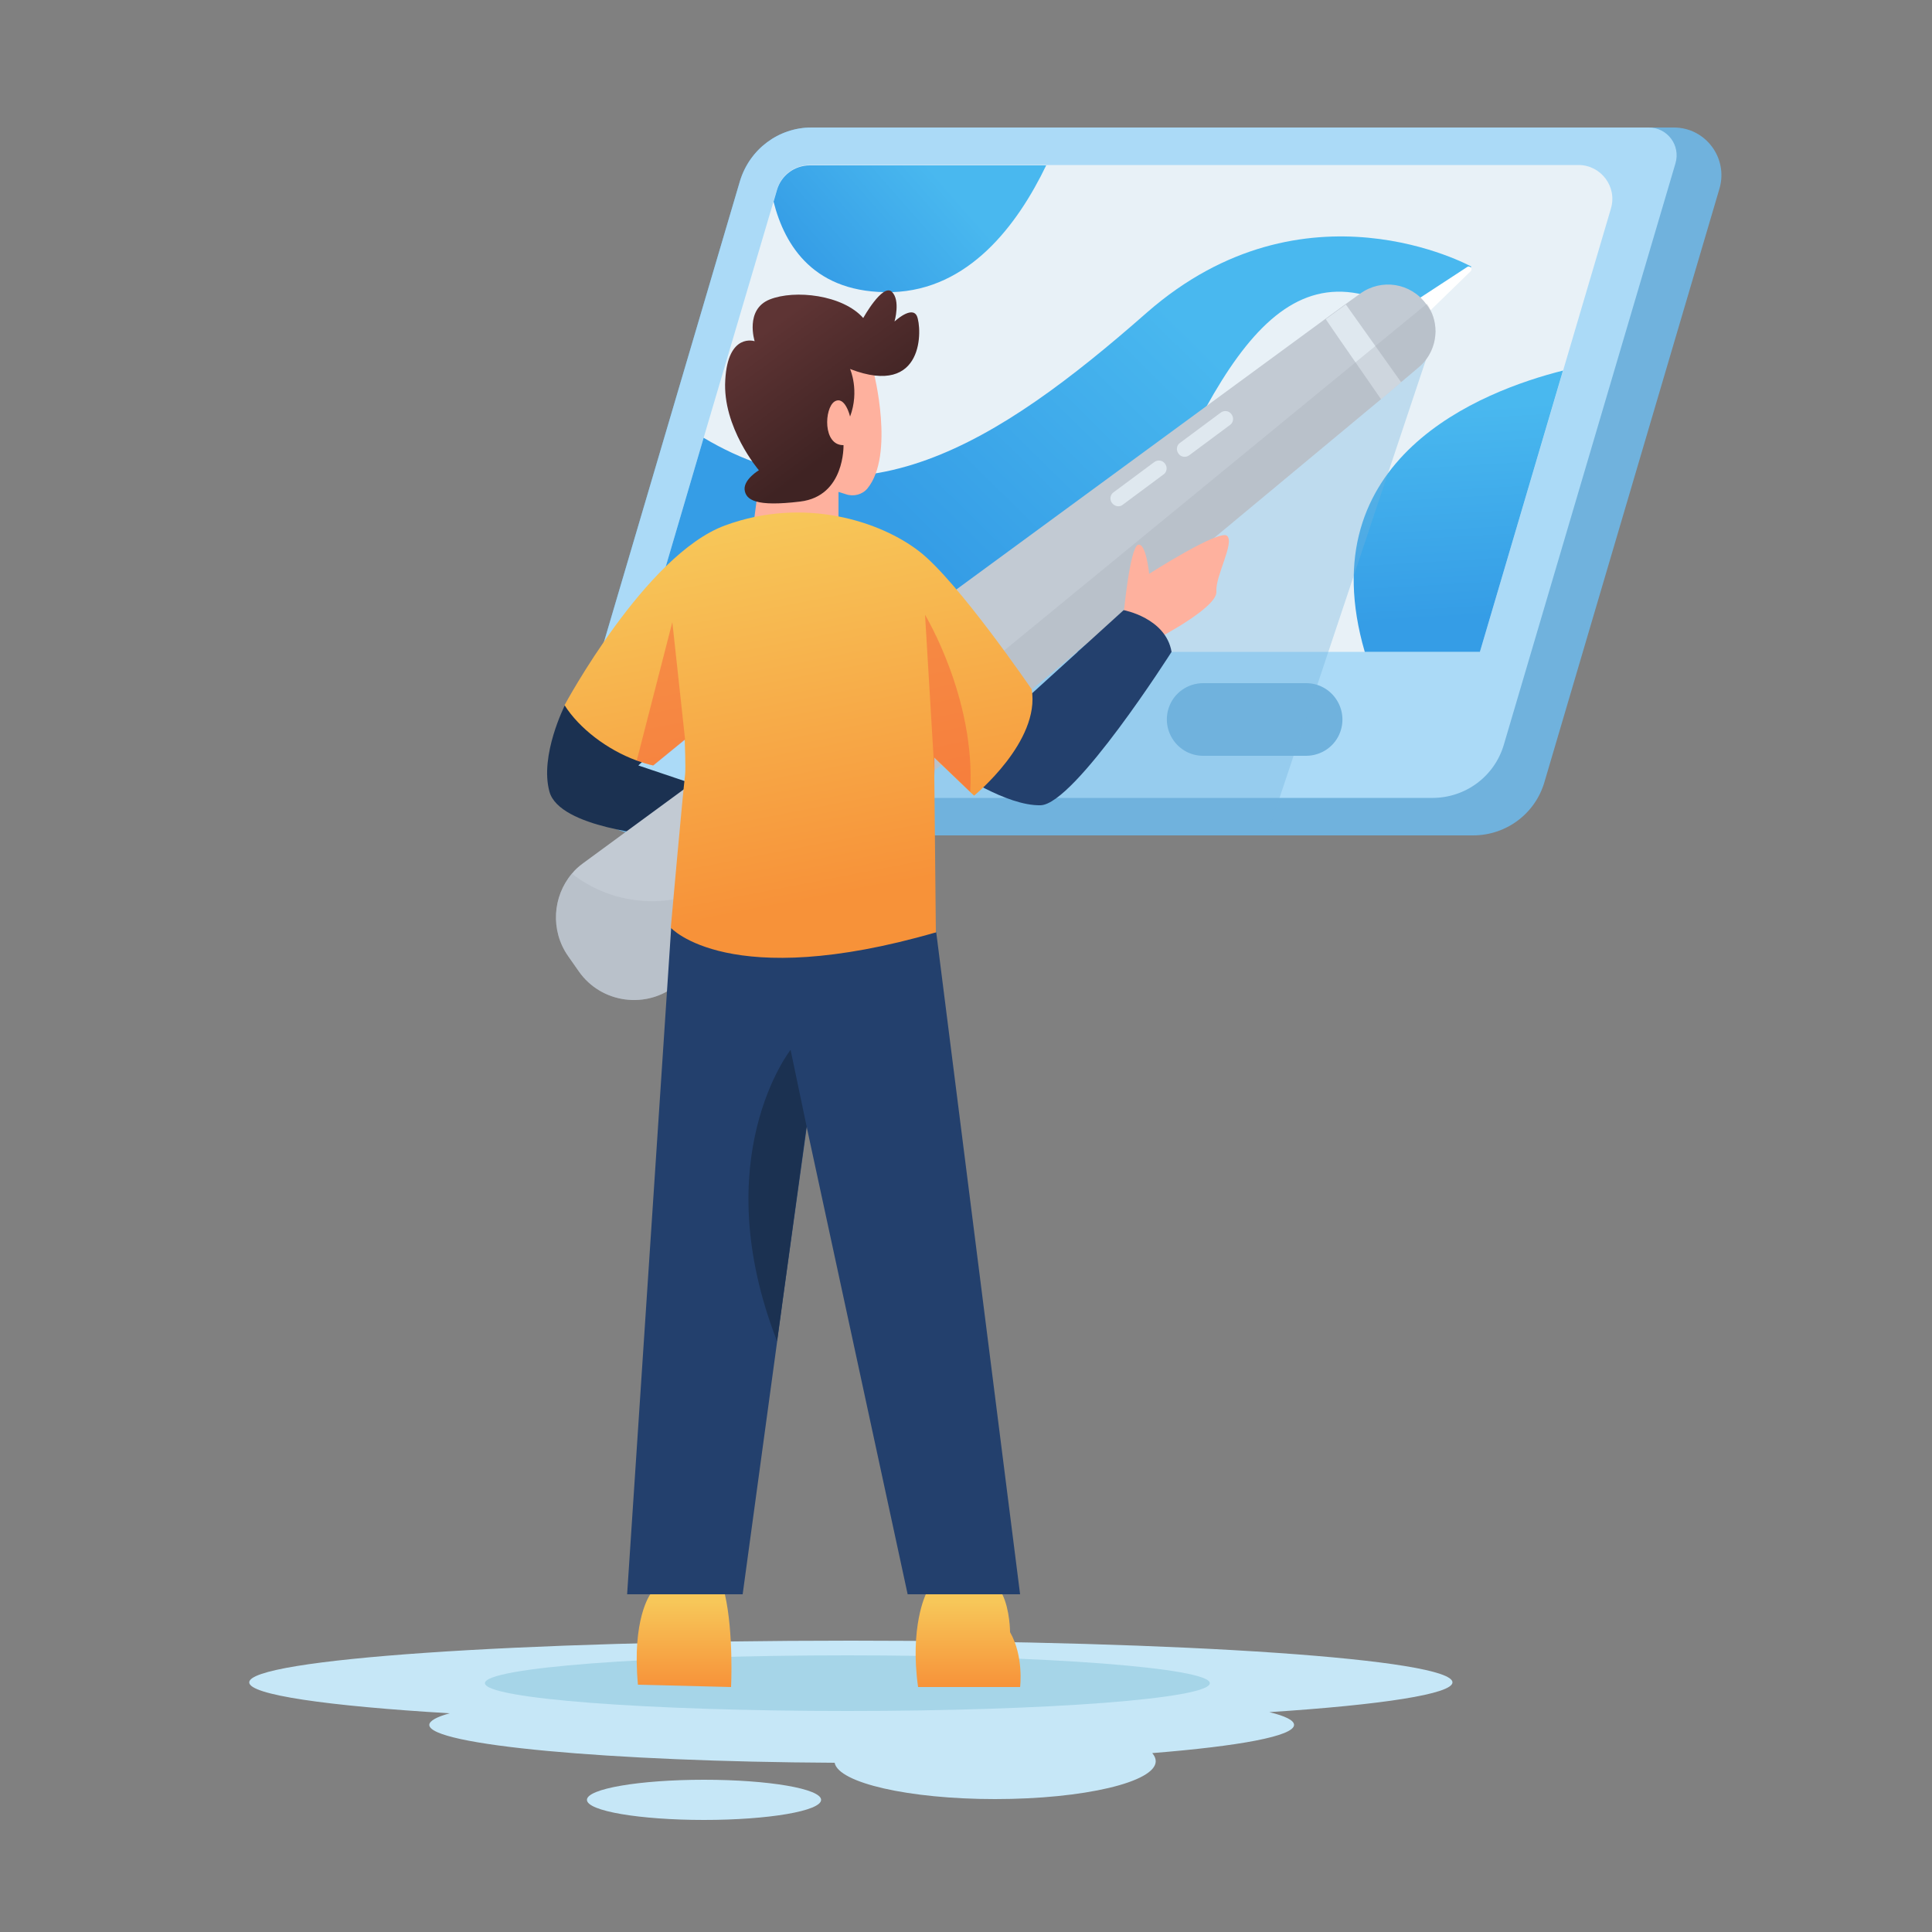 <?xml version="1.0" encoding="utf-8"?>
<!-- Generator: Adobe Illustrator 25.4.1, SVG Export Plug-In . SVG Version: 6.00 Build 0)  -->
<svg version="1.1" xmlns="http://www.w3.org/2000/svg" xmlns:xlink="http://www.w3.org/1999/xlink" x="0px" y="0px"
	 viewBox="0 0 500 500" style="enable-background:new 0 0 500 500;" xml:space="preserve">
<rect x="0" y="0" width="500" height="500" fill="#808080" stroke="none"/>
<style type="text/css">
	.st0{fill:#FFFFFF;}
	.st1{display:none;}
	.st2{display:inline;}
	.st3{fill:#C6E7F7;}
	.st4{fill:#A6D5E8;}
	.st5{fill:#CCD7F2;}
	.st6{fill:#4E8FB7;}
	.st7{fill:#FFFFFF;stroke:#ED07ED;stroke-width:1.05;stroke-miterlimit:10;}
	.st8{fill:#ABDAF7;}
	.st9{fill:#70B2DD;}
	.st10{fill:url(#SVGID_1_);}
	.st11{fill:#E9ECF4;}
	.st12{fill:url(#SVGID_00000008139936979305113240000003682872999420460955_);}
	.st13{fill:#23406D;}
	.st14{fill:#1B3151;}
	.st15{fill:#B6C8EF;}
	.st16{fill:#7E91BC;}
	.st17{fill:#DFEBEF;}
	.st18{fill:#FEB19E;}
	.st19{fill:#F79E92;}
	.st20{fill:#3150BC;}
	.st21{fill:#9AB0EF;}
	.st22{fill:url(#SVGID_00000096036352481371446340000005492288233736302000_);}
	.st23{opacity:0.3;fill:#3150BC;}
	.st24{fill:url(#SVGID_00000144297214385719260630000015231420791864900995_);}
	.st25{fill:#FF856A;}
	.st26{fill:url(#SVGID_00000139276148757037498380000014088290624808152726_);}
	.st27{fill:url(#SVGID_00000063631374884437221280000002270853206518054020_);}
	.st28{fill:url(#SVGID_00000076571063843472178140000011339399651006083213_);}
	.st29{fill:url(#SVGID_00000086689506040878287340000009157205444864467343_);}
	.st30{fill:#F2D972;}
	.st31{opacity:0.3;fill:#F6613A;}
	.st32{fill:url(#SVGID_00000016052609964927879870000014990304262916401572_);}
	.st33{fill:url(#SVGID_00000111903587371851396030000016752067333739706276_);}
	.st34{opacity:0.3;fill:#2986CC;}
	.st35{fill:url(#SVGID_00000062192278718666400290000000845005830644408761_);}
	.st36{fill:#A3ACB5;}
	.st37{fill:#C2CAD3;}
	.st38{fill:#E8ECEF;}
	.st39{opacity:0.3;fill:#A3ACB5;}
	.st40{fill:url(#SVGID_00000067940566655878222520000004058313996722002594_);}
	.st41{fill:#351F1F;}
	.st42{fill:url(#SVGID_00000130634533037142699070000016878291782488533643_);}
	.st43{fill:url(#SVGID_00000016037708505745712430000008659337640539919797_);}
	.st44{fill:#D2D8DB;}
	.st45{fill:#8FA9F2;}
	.st46{fill:#3A58E2;}
	.st47{fill:#354A84;}
	.st48{fill:#F2D277;}
	.st49{fill:#F7B850;}
	.st50{fill:#E88542;}
	.st51{fill:#F0F4F7;}
	.st52{fill:#A7DFF2;}
	.st53{fill:#43B0EC;}
	.st54{fill:#389BC6;}
	.st55{fill:#E8F1F7;}
	.st56{fill:url(#SVGID_00000021839059733091796920000014906013558433396911_);}
	.st57{fill:url(#SVGID_00000175320783278953253220000000984111024362142340_);}
	.st58{fill:url(#SVGID_00000083802375618368213210000000849590949840588429_);}
	.st59{opacity:0.35;fill:#70B2DD;}
	.st60{fill:#DFE8EF;}
	.st61{fill:url(#SVGID_00000168814771800165968700000016761663449661922196_);}
	.st62{fill:url(#SVGID_00000080896671804566995830000015098961930685464202_);}
	.st63{fill:url(#SVGID_00000062903784135214946820000001575078462784022712_);}
	.st64{fill:url(#SVGID_00000005262686349798540320000016404775604476456086_);}
	.st65{opacity:0.5;fill:#F6613A;}
	.st66{fill:#354FBC;}
	.st67{fill:#4766EA;}
	.st68{fill:#F49187;}
	.st69{fill:url(#SVGID_00000025423449537220368200000001786528924390811275_);}
	.st70{fill:#AAB7D1;}
	.st71{opacity:0.35;fill:#7C8BA3;}
	.st72{fill:#7C8BA3;}
	.st73{fill:#416BAA;}
	.st74{fill:url(#SVGID_00000123421750343664920490000015115648020953606036_);}
	.st75{fill:url(#SVGID_00000158726162527675695030000004660257310790228670_);}
	.st76{fill:url(#SVGID_00000111184442213343489170000016809603611787730061_);}
</style>
<g id="BACKGROUND">
	<rect class="st0" width="500" height="500" style="fill: transparent"/>
</g>
<g id="OBJECTS">
	<g class="st1">
		<g class="st2">
			<g>
				<path class="st3" d="M224.2,218.6c0-5.7-29.5-10.2-66-10.2s-66,4.6-66,10.2c0,3.4,10.7,6.4,27.1,8.3c0,0,0,0.1,0,0.1
					c0,3.4,19.1,6.1,42.7,6.1c23.6,0,42.7-2.7,42.7-6.1c0-0.4-0.2-0.7-0.6-1C216.5,224.1,224.2,221.5,224.2,218.6z"/>
				<ellipse class="st3" cx="112.3" cy="232.5" rx="6.9" ry="2.6"/>
			</g>
			<path class="st4" d="M201.6,216.3c1.6-0.6,2.4-1.2,2.4-1.8c0-2.3-10.3-4.1-22.9-4.1c-5.8,0-11,0.4-15,1c-2.1-0.1-4.3-0.1-6.5-0.1
				c-24.9,0-45.1,3.5-45.1,7.8c0,4.3,20.2,7.8,45.1,7.8s45.1-3.5,45.1-7.8C204.7,218.2,203.6,217.2,201.6,216.3z"/>
		</g>
		<g class="st2">
			<g>
				<g>
					<path class="st5" d="M217.5,44.1l-1.6,9c0.8,0.3,1.3,1.2,1.1,2c-0.2,1-1.2,1.7-2.2,1.5c-1-0.2-1.7-1.1-1.5-2.2
						c0.1-0.8,0.7-1.4,1.5-1.5l1.6-9.2l-11.7,15l4.9,0.9l-1.1,6.3l8.9,1.6l1.1-6.3l5.2,0.9L217.5,44.1z"/>
					
						<rect x="207" y="64.9" transform="matrix(0.985 0.172 -0.172 0.985 14.64 -35.682)" class="st6" width="11.7" height="3.2"/>
				</g>
				<path class="st7" d="M206.2,68.8"/>
				<g>
					<path class="st8" d="M220.7,70c0,0.1,0,0.1,0,0.2c-0.1,0.7-0.7,1.1-1.3,1l-1.7-0.2l-23.2,139.3l-0.2,1.3
						c-0.5,3.1-3.3,5.3-6.5,5l-3-0.3c-3.5-0.3-6-3.6-5.3-7.1l26.8-140.4l-1.1-0.3c-0.5-0.1-0.8-0.6-0.8-1.1c0-0.1,0-0.1,0-0.2
						c0.1-0.6,0.7-1.1,1.3-0.9l6.5,1.2l7.5,1.4C220.3,69,220.7,69.5,220.7,70z"/>
					<path class="st9" d="M194.4,210.3l-0.2,1.3c-0.5,3.1-3.3,5.3-6.5,5l-3-0.3c-3.5-0.3-6-3.6-5.3-7.1l26.8-140.4l-1.1-0.3
						c-0.5-0.1-0.8-0.6-0.8-1.1c0-0.1,0-0.1,0-0.2c0.1-0.6,0.7-1.1,1.3-0.9l6.5,1.2l-24,128.1C187.1,201.4,189.7,207.2,194.4,210.3z
						"/>
				</g>
			</g>
			<g>
				<g>
					<g>
						<linearGradient id="SVGID_1_" gradientUnits="userSpaceOnUse" x1="142.621" y1="220.458" x2="142.621" y2="212.554">
							<stop  offset="0" style="stop-color:#3855E1"/>
							<stop  offset="1" style="stop-color:#5C7EF7"/>
						</linearGradient>
						<path class="st10" d="M135.7,216.5c0,0,3.4-2.9,2.9-6h8.5c0,0,3.3,2.3,2.2,11.2h-12.2L135.7,216.5z"/>
						<path class="st11" d="M143.2,221.8c0-0.2,0.2-6-4.8-6c-4.9-0.1-6,3-5.7,6H143.2z"/>
					</g>
					<g>
						
							<linearGradient id="SVGID_00000009591478316133541690000011279632417634484150_" gradientUnits="userSpaceOnUse" x1="172.856" y1="220.458" x2="172.856" y2="212.554">
							<stop  offset="0" style="stop-color:#3855E1"/>
							<stop  offset="1" style="stop-color:#5C7EF7"/>
						</linearGradient>
						<path style="fill:url(#SVGID_00000009591478316133541690000011279632417634484150_);" d="M168.8,212.4c0,0-3.2,1.9-2.3,9.4
							h12.7c0,0,0.2-5.2-1.8-9.4H168.8z"/>
						<g>
							<path class="st11" d="M178.1,221.8c0-0.2,0.2-5.5-4.8-6c-5-0.5-6,3-5.7,6H178.1z"/>
						</g>
					</g>
				</g>
				<g>
					<polygon class="st13" points="182.5,212.4 164.5,212.4 156.1,147.5 156.1,147.5 156,146.7 153.8,174.8 150.9,212.4 
						135.2,212.4 136.3,129 138.3,123.7 169.5,123.7 173.6,119.5 					"/>
					<path class="st14" d="M155.4,138.3l0.7,9.1l-0.1-0.8l-2.2,28.1c-7.9-9.2-4.9-40.4-4.9-40.4l12.2,5L155.4,138.3z"/>
				</g>
			</g>
			<g>
				<g>
					<path class="st15" d="M175.8,62.9c0,0,0.1-4-5.1-5.7c-5.2-1.7-8.2,0-5.5,3C167.9,63.2,173.1,66,175.8,62.9z"/>
					<path class="st16" d="M166.4,61.3c0,0,6.3,2,5.8,0c-0.5-2-2.9-2.6-2.9-2.6s4.5,1.5,4.2,3.5c-0.3,2-2.3,4.7-2.3,4.7l-7.5-2.7
						L166.4,61.3z"/>
					<path class="st17" d="M162.2,57.7c0,0,9.2,8.7,13.7,5.2c0,0,0.4,0.9-0.4,2.9c-0.7,2-3.9,9.1-3.9,9.1l-11.9-7.5
						C159.7,67.3,163,62.9,162.2,57.7z"/>
				</g>
				<path class="st18" d="M182.5,83.3l5.4,4.2l14-5.8c0,0,0-3.9,2.8-5.1l-2.1,11.2c0,0-11.2,12.7-15.2,13.4
					c-3.9,0.7-11.2-4.4-11.2-4.4L182.5,83.3z"/>
				<path class="st19" d="M120,95c0,0-2.7,6-2.5,9.3c0.2,3.4,6.2,16.5,18,20.1l1.6-6.6c0,0-6.3-8.9-6.9-10.6s1.5-5.7,1.5-5.7L120,95
					z"/>
				<g>
					<g>
						<path class="st20" d="M158.6,63.3c0,0-7.1-3.7-12.2,1.6c-5.2,5.3,3.9,5.7,3.9,5.7l7.1-1.7l2.7-2L158.6,63.3z"/>
						<g>
							<path class="st17" d="M143.7,127.4c0,0,7.8,4.6,20.4,0.2l-5.5-57l-13.1,1.1L143.7,127.4z"/>
							<g>
								<path class="st21" d="M145.7,123.2c0,0,6.9,3,15.4-0.7v-4.2c0,0-10.7,4-15.4-0.8V123.2z"/>
								<path class="st21" d="M145.5,112.3c0,0,6.9,3,15.4-0.7v-4.2c0,0-10.7,4-15.4-0.8V112.3z"/>
								<path class="st21" d="M145.7,101.6c0,0,6.9,3,15.4-0.7v-4.2c0,0-10.7,4-15.4-0.8V101.6z"/>
								<path class="st21" d="M146.2,90.9c0,0,6.9,3,15.4-0.7V86c0,0-10.7,4-15.4-0.8V90.9z"/>
								<path class="st21" d="M145.7,81.6c0,0,6.9,3,15.4-0.7v-4.2c0,0-10.7,4-15.4-0.8V81.6z"/>
							</g>
						</g>
						
							<linearGradient id="SVGID_00000060022026130828283660000003836511806796260260_" gradientUnits="userSpaceOnUse" x1="133.363" y1="131.011" x2="134.063" y2="73.45">
							<stop  offset="0" style="stop-color:#3855E1"/>
							<stop  offset="1" style="stop-color:#5C7EF7"/>
						</linearGradient>
						<path style="fill:url(#SVGID_00000060022026130828283660000003836511806796260260_);" d="M146.7,134.9
							C138,135.2,134,131,134,131c0.9-8,2.4-18.5,2.4-25.4c0-0.3,0-0.5,0-0.8v-0.4c0-0.8,0-1.6,0-2.3c0-1.9,0-3,0-3l-1.4,3l-1.2,2.5
							c-2.1-0.2-4.2-0.9-6-1.9c-5.1-2.7-8.5-7.1-8.5-7.1s0.5-1.2,1.2-3.1c2.4-5.9,9.8-18.8,13.4-21.3c4.8-3.2,11.1-3.6,11.1-3.6
							l3.2,8C149.2,83.1,146.7,134.9,146.7,134.9z"/>
						<path class="st5" d="M134.9,102.1l-1.2,2.5c-8.1-0.8-14.4-9-14.4-9s0.5-1.2,1.2-3.1C124.8,98.8,132.7,101.5,134.9,102.1z"/>
						<path class="st23" d="M136.4,102.2c0-1.9,0-3,0-3l-1.4,3l-1.2,2.5c-2.1-0.2-4.2-0.9-6-1.9c3.1-7.6,8.6-21,8.6-20.6
							C136.4,82.5,136.4,95.7,136.4,102.2z"/>
						
							<linearGradient id="SVGID_00000055679833200285554100000005446555529082561682_" gradientUnits="userSpaceOnUse" x1="169.98" y1="131.456" x2="170.68" y2="73.895">
							<stop  offset="0" style="stop-color:#3855E1"/>
							<stop  offset="1" style="stop-color:#5C7EF7"/>
						</linearGradient>
						<path style="fill:url(#SVGID_00000055679833200285554100000005446555529082561682_);" d="M185.6,84.6
							c0.2,8.6-9.4,14.8-9.4,14.8l-4.5-4c-0.2,2.6,0,6.5,0.4,10.6c1.1,10.6,3.7,23.2,3.7,23.2c-5.2,5.8-16.2,5.7-16.2,5.7
							c-1.6-11.7-4-59.9-4-59.9l5.3-8c0,0,5.9,0.4,10.7,3.9c3.7,2.8,9.6,9.6,12.6,12.3C185.1,84.1,185.6,84.6,185.6,84.6z"/>
						<path class="st5" d="M185.6,84.6c0.2,8.6-9.4,14.8-9.4,14.8l-1.7-1.8c6.2-5.5,8.4-11.6,9.2-14.9
							C184.5,83.6,185.6,84.6,185.6,84.6z"/>
						<path class="st23" d="M172.1,106c-8.7-3.7-9.4-18.5-9.4-18.5l9.9,8.6l-1-0.7C171.4,98,171.6,101.9,172.1,106z"/>
						<path class="st13" d="M143,67.8c0,0,4.5,32.3,30.5,48.2c0,0,1.5,0.6,0.8,5c0,0-27.5-12.9-34.9-52.2
							C139.4,68.7,141.1,66.4,143,67.8z"/>
						<path class="st5" d="M148.2,75.7l-2.2-3l-3,3.3c0,0-0.3-6.5,0-8.2c0.3-1.7,2.6-3.2,2.6-3.2c0.2,0.1,0.4,0.2,0.6,0.3
							c0.4,0.2,0.9,0.4,1.2,0.4c0,0-0.1,0.7-0.2,1.8c0,0.3,0,0.7,0,1.1c0,1.4,0.1,3.1,0.4,5C147.8,74,148,74.8,148.2,75.7z"/>
						<path class="st5" d="M160.3,76.7l-3.3-2.9l-1.3,3.1l-0.2-3.3c0.4-0.4,0.7-0.9,1-1.4c0,0,0,0,0,0c0,0,0,0,0,0
							c1-2,1.4-5,1.5-6.9c0.1-1.2,0.1-1.9,0.1-1.9c1.2-0.2,3.9,3.3,3.9,3.3C162.5,70,160.3,76.7,160.3,76.7z"/>
					</g>
					<path class="st18" d="M136,117.4c-1-0.1-1.8,1.4-2.1,3c-0.3,1.6-1,2.5-0.8,4.4c0.3,1.9-0.2,3.3,1.4,3.4
						c1.7,0.1,4.4-0.3,4.5-1.6c0-1.2,0.1-1.3,1.3-2.3c1.2-1,0.7-1.9,0-2.4c-0.7-0.5,0.9-0.7,0.2-2.1
						C139.8,118.6,137.7,117.5,136,117.4z"/>
				</g>
			</g>
			<g>
				<g>
					<path class="st18" d="M158.1,65.2c-0.1,1.9-0.5,4.9-1.5,6.9c0,0,0,0,0,0c0,0,0,0,0,0c-0.3,0.5-0.7,1-1,1.4c-1,1.2-2.3,2-3.7,2
						c-1.9,0-3.3-1.1-4.2-2.5c-0.3-1.9-0.4-3.6-0.4-5c0-0.4,0-0.8,0-1.1c0.3-0.4,0.5-1,0.6-1.8c0.1-0.5,0.1-1.1,0-1.9l9.1-7.7
						c0,0,0,0.6,0,1.6c0,0.5,0,1,0,1.6c0.1,1.9,0.3,4.3,0.8,6.3H158.1z"/>
					<path class="st25" d="M157,57.3c0,0.5,0,1,0,1.6c-1.5,9.3-7,9.7-9.7,9.2c0-0.4,0-0.8,0-1.1c0.3-0.4,0.5-1,0.6-1.8
						c0.1-0.5,0.1-1.1,0-1.9l9.1-7.7C157,55.7,157,56.3,157,57.3z"/>
					
						<linearGradient id="SVGID_00000111161115822959404880000005954472959053404310_" gradientUnits="userSpaceOnUse" x1="148.041" y1="51.806" x2="149.353" y2="40.434">
						<stop  offset="0" style="stop-color:#3F2323"/>
						<stop  offset="1" style="stop-color:#5E3434"/>
					</linearGradient>
					<path style="fill:url(#SVGID_00000111161115822959404880000005954472959053404310_);" d="M158,51.8c0,0,1.6-2.8,1.4-5.9
						c-0.2-3.1-2.5-2.7-2.5-2.7s1.6-1.9,0-3.7c-1.6-1.7-5.4-5.2-13.3-2.8c-7.9,2.4-4.7,8.7-4.7,8.7s-3.6,4,2.4,8.2
						c6,4.2,13.1,3.6,13.1,3.6L158,51.8z"/>
					<path class="st18" d="M159.4,52.8c0,3.7-2.1,3.3-2.1,3.3s0,0.4-0.3,1.3c-0.2,0.7-0.6,1.6-1.3,2.9c-1.2,2.4-4.4,5.2-7.8,5
						c-0.6,0-1.1-0.1-1.7-0.4c-0.2-0.1-0.4-0.2-0.6-0.3c-0.2-0.1-0.4-0.2-0.6-0.4c-2.7-1.8-3.9-7-4.4-11.2c-0.4-3.2-0.4-5.8-0.4-5.8
						c3.5,1.8,8.2,1.8,8.2,1.8l-5.5-2.9c6.2,3.2,11.2,1.5,11.2,1.5c-1.1,5.6,1.8,6.1,1.8,6.1c0.1-3.1,1.7-4.1,2.7-3.3
						C159.1,50.8,159.4,51.6,159.4,52.8z"/>
				</g>
			</g>
		</g>
	</g>
	<g class="st1">
		<g class="st2">
			<path class="st3" d="M420.1,220.4c0-4.6-26.8-8.3-59.8-8.3c-33,0-59.8,3.7-59.8,8.3c0,2.5,8.1,4.8,20.8,6.3
				c-0.2,0.3-0.3,0.6-0.3,0.9c0,4,17.5,7.2,39.1,7.2c10.6,0,20.2-0.8,27.2-2c1.2,1.2,4.4,2,8.3,2c4.8,0,8.8-1.4,8.8-3
				c0-1.3-2.4-2.4-5.8-2.9c0.4-0.4,0.6-0.8,0.6-1.3c0-0.3-0.1-0.6-0.3-0.9C411.9,225.2,420.1,222.9,420.1,220.4z"/>
			<path class="st4" d="M407.2,220.5c0,2.8-19.3,5.1-43.1,5.1c-23.8,0-43.1-2.3-43.1-5.1c0-2.8,19.3-5.1,43.1-5.1
				C387.9,215.4,407.2,217.7,407.2,220.5z"/>
		</g>
		<g class="st2">
			<g>
				<g>
					<g>
						<g>
							<path class="st18" d="M343.9,161.6c0,0,3.9,47.6,4.3,47.5c0.4-0.1,7.7,0,7.7,0s0-14.4,1.7-24.5c1.7-10.1,1-23.8,1-23.8
								L343.9,161.6z"/>
							
								<linearGradient id="SVGID_00000002382531486459909220000017993949679096921762_" gradientUnits="userSpaceOnUse" x1="351.081" y1="218.884" x2="351.081" y2="212.738">
								<stop  offset="0" style="stop-color:#359DE6"/>
								<stop  offset="1" style="stop-color:#49B8EF"/>
							</linearGradient>
							<path style="fill:url(#SVGID_00000002382531486459909220000017993949679096921762_);" d="M348.2,209.1c0,0-1,5.3-3.8,8
								l1.9,4.6h11.5c0,0-0.6-9.6-1.9-12.6H348.2z"/>
							<path class="st11" d="M353,221.7h-11.7c0,0,0.3-5.2,4.4-5.5C349.8,215.9,353.2,218.7,353,221.7z"/>
						</g>
						<g>
							<path class="st18" d="M363.3,161.6c0,0,3.9,47.6,4.3,47.5c0.4-0.1,7.7,0,7.7,0s0-14.4,1.7-24.5s1-23.8,1-23.8L363.3,161.6z"
								/>
							
								<linearGradient id="SVGID_00000165234219083579039250000006508037914166493587_" gradientUnits="userSpaceOnUse" x1="370.456" y1="218.884" x2="370.456" y2="212.738">
								<stop  offset="0" style="stop-color:#359DE6"/>
								<stop  offset="1" style="stop-color:#49B8EF"/>
							</linearGradient>
							<path style="fill:url(#SVGID_00000165234219083579039250000006508037914166493587_);" d="M367.6,209.1c0,0-1,5.3-3.8,8
								l1.9,4.6h11.5c0,0-0.6-9.6-1.9-12.6H367.6z"/>
							<path class="st11" d="M372.4,221.7h-11.7c0,0,0.3-5.2,4.4-5.5S372.6,218.7,372.4,221.7z"/>
						</g>
					</g>
					<path class="st13" d="M342.8,115.4l-3.8,47c0,0,18.3,9.7,45.4-1.3l-5.5-49.6l-7.5-7.1l-21.9,1.1L342.8,115.4z"/>
				</g>
				<g>
					<g>
						
							<linearGradient id="SVGID_00000036221021970745563980000015006777456949537411_" gradientUnits="userSpaceOnUse" x1="358.132" y1="110.886" x2="358.132" y2="67.926">
							<stop  offset="0" style="stop-color:#F79239"/>
							<stop  offset="1" style="stop-color:#F7C759"/>
						</linearGradient>
						<path style="fill:url(#SVGID_00000036221021970745563980000015006777456949537411_);" d="M348.2,109c0,0,5.5,4.7,19.8-0.5
							V67.9l-15.9,1.2L348.2,109z"/>
						<path class="st30" d="M349.4,69.8c0,0,2.7,5.9,7.8,6.4c5.1,0.5,9.4-4.4,9.4-4.4l-1.2-5.8l-16,2.5v1.7"/>
						<path class="st31" d="M349.4,77.6c3.5,7.9,9.3,10.7,13.3,9.9l0.7,19.6c-5.4-1.7-9.6-8.2-16.3-9.5L349.4,77.6z"/>
					</g>
					<g>
						<g>
							
								<linearGradient id="SVGID_00000041294138632942862670000000071023347336754574_" gradientUnits="userSpaceOnUse" x1="328.329" y1="128.247" x2="329.139" y2="65.066">
								<stop  offset="0" style="stop-color:#359DE6"/>
								<stop  offset="1" style="stop-color:#49B8EF"/>
							</linearGradient>
							<path style="fill:url(#SVGID_00000041294138632942862670000000071023347336754574_);" d="M354.7,65.9l-0.2,0.1
								c0,0,0.1,0,0.2,0c-0.1,0.8-0.3,2.6-0.6,5.2c-0.6,5.3-1.4,14.2-2.1,26.6c-1.3,21.4-0.7,30.7-0.7,30.7s-9.4-5.8-10.6-9.1
								c-0.8-2.3,0.9-15.2,1.9-22.5l0-0.1c0.4-2.9,0.7-4.8,0.7-4.8s-1.4,5.1-5.5,7c-1,0.5-2.1,0.7-3.3,0.7c-2.7-0.1-6.4-3.2-9.9-6.8
								c-4.9-5.2-9.2-11.5-9.2-11.5s-4.7,1.2-7.1-1.2c-2.4-2.4-7.4-7.3-2.8-7.2c4.6,0.1,12.2,1.1,12.2,1.1s-0.9-2.1-0.9-3.4
								c0-1.4,3.3,0.2,5.1,7c0,0,4.5,3.3,8.2,5.9c2.3,1.6,4.2,2.9,4.5,2.9c0.6-0.1,5.8-15.1,8.9-17.4c3.1-2.2,9.5-2.7,11.4-3.6
								C354.7,65.4,354.7,65.6,354.7,65.9z"/>
							
								<linearGradient id="SVGID_00000021837452338197106930000007524178055710993582_" gradientUnits="userSpaceOnUse" x1="354.555" y1="65.974" x2="354.556" y2="65.856">
								<stop  offset="0" style="stop-color:#359DE6"/>
								<stop  offset="1" style="stop-color:#49B8EF"/>
							</linearGradient>
							<path style="fill:url(#SVGID_00000021837452338197106930000007524178055710993582_);" d="M354.7,65.9c0,0,0,0.1,0,0.1
								c-0.1,0-0.2,0-0.2,0L354.7,65.9z"/>
							<path class="st18" d="M330,83.5c-1.5,1.4-3.7,4.2-5.5,9.4c-4.9-5.2-9.2-11.5-9.2-11.5s-4.8,1.2-7.1-1.2
								c-2.4-2.4-7.4-7.3-2.8-7.2c4.6,0.1,12.2,1.2,12.2,1.2s-0.9-2.1-0.9-3.4c0-1.4,3.3,0.2,5.1,6.9C321.7,77.6,326.3,81,330,83.5z
								"/>
							<path class="st34" d="M342.5,96.8c0.4-2.9,0.7-4.8,0.7-4.8s-1.4,5.1-5.5,7c-0.1-3.7,0-9,1.6-12.6c2.6-6,6.8-9.3,6.8-9.3
								L342.5,96.8z"/>
						</g>
						<g>
							
								<linearGradient id="SVGID_00000135678578679908834670000007495075804587589793_" gradientUnits="userSpaceOnUse" x1="372.684" y1="128.651" x2="373.506" y2="64.514">
								<stop  offset="0" style="stop-color:#359DE6"/>
								<stop  offset="1" style="stop-color:#49B8EF"/>
							</linearGradient>
							<path style="fill:url(#SVGID_00000135678578679908834670000007495075804587589793_);" d="M378.5,108.3
								c0.1,1.8,0.4,3.9,0.8,6.2c0,0-6.3,9.7-15.3,14.1c0,0-0.7-9.3-1.1-21.5c-0.2-6-0.3-12.8-0.3-19.5c0.1-5.8,0.3-11.5,0.7-16.7
								c0.2-2.3,0.4-4.5,0.7-6.5v0c0,0,6.4,1.3,11,2.8c1.3,0.4,5.7,2.7,6.2,5.6c0.7,3.5,2,7.6,2.3,12.1c0.5,5.4-0.4,11.4-5.3,17.9
								C378.3,102.8,378.2,105,378.5,108.3z"/>
							<path class="st34" d="M378.5,108.3c-5.9,1.5-11.8,0.1-15.5-1.2c-0.2-6-0.3-12.8-0.3-19.5c10.3-0.7,12.7-10.5,12.7-10.5
								s4.3,3.3,8.2,7.8c0.5,5.4-0.4,11.4-5.2,17.8C378.3,102.8,378.2,105,378.5,108.3z"/>
						</g>
					</g>
					<g>
						<g>
							<path class="st36" d="M356.5,103.2l-0.8,0.1l-11.9,1.1c-0.6,0.1-1.2-0.3-1.4-0.9l-1.3-3.8l-4.6-13.9
								c-0.2-0.6,0.1-1.3,0.7-1.6c0.1-0.1,0.2-0.1,0.4-0.1l12.7-2.2c0.7-0.1,1.3,0.3,1.5,0.9l0.4,1.3l5.4,17.3
								C357.9,102.2,357.3,103.1,356.5,103.2z"/>
							<path class="st37" d="M355.7,103.2l-11.9,1.1c-0.6,0.1-1.2-0.3-1.4-0.9l-1.3-3.8l-4.6-13.9c-0.2-0.6,0.1-1.3,0.7-1.6l11.6-2
								c0.7-0.1,1.3,0.3,1.5,0.9l1.2,3.7l4.7,14.9C356.4,102.3,356.2,102.9,355.7,103.2z"/>
							<path class="st38" d="M347.8,92.7c0.4,1.4,0,2.8-0.9,3c-0.9,0.3-2-0.7-2.4-2.1c-0.4-1.4,0-2.8,0.9-3
								C346.3,90.3,347.4,91.3,347.8,92.7z"/>
							<path class="st39" d="M356.5,103.2l-0.8,0.1l-11.9,1.1c-0.6,0.1-1.2-0.3-1.4-0.9l-1.3-3.8c5.9-1.9,8.9-7.9,10.3-12.9
								c0.3-0.9,0.5-1.8,0.7-2.6l5.4,17.3C357.9,102.2,357.3,103.1,356.5,103.2z"/>
						</g>
						
							<linearGradient id="SVGID_00000101071562748333386240000010530329404902401471_" gradientUnits="userSpaceOnUse" x1="346.124" y1="86.408" x2="384.276" y2="86.408">
							<stop  offset="0" style="stop-color:#359DE6"/>
							<stop  offset="1" style="stop-color:#49B8EF"/>
						</linearGradient>
						<path style="fill:url(#SVGID_00000101071562748333386240000010530329404902401471_);" d="M377.1,103.2
							c-1.6,0.3-4.1,0.1-6.9-0.7c-3.9-1.1-8.6-3.3-13.1-6.6c0,0-5.4,1.2-8.2-0.4c-2.8-1.6-2.2-4.3-2.7-5.8c-0.5-1.5-0.1-2.4,3.8-1.3
							c3.9,1,4.3,0.7,4.3,0.7l-1-2.7c0,0,3.7,0.5,4.8,3.1l12.8,2.3l2,0.4c0,0-1.5-21.3,2.8-22.6c4.3-1.3,7.5,5.6,8.3,13.8
							C385,91.6,381,102.4,377.1,103.2z"/>
						<path class="st18" d="M370.2,102.5c-3.9-1.1-8.6-3.3-13.1-6.6c0,0-5.4,1.2-8.2-0.4c-2.8-1.6-2.2-4.3-2.7-5.8
							c-0.5-1.5-0.1-2.4,3.8-1.3c3.9,1,4.3,0.7,4.3,0.7l-1-2.7c0,0,3.7,0.5,4.8,3.1l12.8,2.3C371.5,93.9,371.7,97.4,370.2,102.5z"/>
					</g>
				</g>
				<g>
					<path class="st41" d="M358.8,38.5c0,0,4.4-6.3,10.8-2.1c6.4,4.3,3.3,13.7,1.2,16.3c-2.1,2.6-2.6,5.7-2.6,5.7s2.4-0.2,3.5,1.9
						c1.2,2.2-0.9,5.5-0.9,5.5s-5.2,0-9.1-2.1L358.8,38.5z"/>
					
						<linearGradient id="SVGID_00000164500222520296971410000004507585390311391909_" gradientUnits="userSpaceOnUse" x1="356.505" y1="60.528" x2="353.18" y2="41.195">
						<stop  offset="0" style="stop-color:#3F2323"/>
						<stop  offset="1" style="stop-color:#5E3434"/>
					</linearGradient>
					<path style="fill:url(#SVGID_00000164500222520296971410000004507585390311391909_);" d="M347.5,54.7c0,0,0.3,5.5-2.3,7.4
						c0,0,1-5.1,0-9.6c0,0-2.5-2.6-1.8-6.8c0.7-4.1,3-4.3,3-4.3s1-6.5,10.1-5.2c9,1.3,10.7,11.2,7.6,16.6l-7.3,4.9L347.5,54.7z"/>
					<path class="st18" d="M364,64.4L364,64.4c-0.3,2-0.5,4.2-0.7,6.5c-1.7,1.9-3.7,3.6-5.7,3.2c-1.8-0.4-2.9-1.5-3.6-2.9
						c0.3-2.6,0.5-4.4,0.6-5.2c-0.1,0-0.2,0-0.2,0l0.2-0.1l0.1-0.1l-0.1-0.4l-0.7-3.9l8.3-5.9L364,64.4z"/>
					<path class="st25" d="M362.4,55.5c-0.1,10.4-6.5,10.5-7.7,10.4c-0.1,0-0.2,0-0.2,0l0.2-0.1l0.1-0.1l-0.1-0.4l-0.7-3.9
						L362.4,55.5z"/>
					<path class="st18" d="M345.6,49.9c0,0,2.1,13.9,7.6,14c5.5,0.1,8.7-5,9.1-8.1c0,0,2.7,1,3-2.6c0.4-3.5-3-3.4-3.4-0.2
						c0,0-3.1-0.8-4.4-4.4c0,0-7.4,0.5-9.3-4.6C348.3,44.2,347.5,47.4,345.6,49.9z"/>
					
						<linearGradient id="SVGID_00000106846818963778655270000017721190624362692025_" gradientUnits="userSpaceOnUse" x1="361.284" y1="59.706" x2="357.96" y2="40.374">
						<stop  offset="0" style="stop-color:#3F2323"/>
						<stop  offset="1" style="stop-color:#5E3434"/>
					</linearGradient>
					<path style="fill:url(#SVGID_00000106846818963778655270000017721190624362692025_);" d="M359.4,49c0,0,0.5,1,0,6
						s1.9,8.9,1.9,8.9s-1.3-4.7,0.3-11.8L359.4,49z"/>
				</g>
			</g>
			<g>
				<g>
					<path class="st44" d="M306.3,45.2v14.1c0,1.9,1.5,3.4,3.4,3.4s3.4-1.5,3.4-3.4V45.2H306.3z M309.7,61.5c-0.9,0-1.6-0.7-1.6-1.6
						c0-0.9,0.7-1.6,1.6-1.6c0.9,0,1.6,0.7,1.6,1.6C311.3,60.8,310.6,61.5,309.7,61.5z"/>
					<rect x="307.5" y="47.1" class="st45" width="4.4" height="2.6"/>
					<rect x="307.5" y="50.7" class="st46" width="4.4" height="2.6"/>
					<rect x="307.5" y="54.3" class="st47" width="4.4" height="2.6"/>
				</g>
				<g>
					<path class="st38" d="M296.9,51.9l10,10c1.3,1.3,3.5,1.3,4.8,0c1.3-1.3,1.3-3.5,0-4.8l-10-10L296.9,51.9z M310.8,61
						c-0.6,0.6-1.6,0.6-2.3,0c-0.6-0.6-0.6-1.6,0-2.3c0.6-0.6,1.6-0.6,2.3,0C311.4,59.3,311.4,60.4,310.8,61z"/>
					
						<rect x="299.3" y="50.4" transform="matrix(0.707 -0.707 0.707 0.707 51.767 228.351)" class="st48" width="4.4" height="2.6"/>
					
						<rect x="301.9" y="53" transform="matrix(0.707 -0.707 0.707 0.707 50.71 230.904)" class="st49" width="4.4" height="2.6"/>
					
						<rect x="304.4" y="55.5" transform="matrix(0.707 -0.707 0.707 0.707 49.652 233.457)" class="st50" width="4.4" height="2.6"/>
				</g>
				<g>
					<path class="st51" d="M317.6,47l-10,10c-1.3,1.3-1.3,3.5,0,4.8c1.3,1.3,3.5,1.3,4.8,0l10-10L317.6,47z M308.6,58.7
						c0.6-0.6,1.6-0.6,2.3,0c0.6,0.6,0.6,1.6,0,2.3c-0.6,0.6-1.6,0.6-2.3,0C307.9,60.4,307.9,59.3,308.6,58.7z"/>
					
						<rect x="315.7" y="50.4" transform="matrix(-0.707 -0.707 0.707 -0.707 506.075 312.996)" class="st52" width="4.4" height="2.6"/>
					
						<rect x="313.1" y="53" transform="matrix(-0.707 -0.707 0.707 -0.707 499.911 315.55)" class="st53" width="4.4" height="2.6"/>
					
						<rect x="310.6" y="55.5" transform="matrix(-0.707 -0.707 0.707 -0.707 493.747 318.103)" class="st54" width="4.4" height="2.6"/>
				</g>
			</g>
		</g>
	</g>
	<g>
		<g>
			<g>
				<path class="st3" d="M375.9,435.4c0-6-69.7-10.8-155.7-10.8c-86,0-155.7,4.8-155.7,10.8c0,3.2,20,6.1,51.9,8
					c-3.4,0.9-5.3,2-5.3,3c0,5.2,46.4,9.5,104.9,9.8c1,5.2,19.2,9.4,41.5,9.4c23,0,41.6-4.4,41.6-9.8c0-0.7-0.3-1.4-0.9-2.1
					c22.5-1.8,36.7-4.4,36.7-7.3c0-1.2-2.3-2.3-6.4-3.3C357.7,441.2,375.9,438.4,375.9,435.4z"/>
				<ellipse class="st3" cx="182.2" cy="465.8" rx="30.3" ry="5.2"/>
			</g>
			<path class="st4" d="M313.1,435.6c0,4-42,7.2-93.8,7.2s-93.8-3.2-93.8-7.2c0-4,42-7.2,93.8-7.2S313.1,431.7,313.1,435.6z"/>
		</g>
		<g>
			<g>
				<path class="st9" d="M445,48.8l-45.3,153.6c-2.4,8.2-9.9,13.8-18.5,13.8H167.3c-12.8,0-22.1-12.4-18.5-24.7l42.7-144.7
					C194,38.6,201.5,33,210,33h223.2C441.4,33,447.3,40.9,445,48.8z"/>
				<g>
					<path class="st8" d="M433.6,42.3l-44.4,150.4c-2.4,8.2-9.9,13.8-18.5,13.8H170.2c-12.9,0-22.1-12.4-18.5-24.7l39.8-134.9
						C194,38.6,201.5,33,210,33h216.7C431.5,33,435,37.6,433.6,42.3z"/>
				</g>
				<path class="st9" d="M338,195.6h-26.6c-6.5,0-11-6.4-8.9-12.5l0,0c1.3-3.8,4.9-6.3,8.9-6.3H338c6.5,0,11,6.4,8.9,12.5l0,0
					C345.6,193.1,342,195.6,338,195.6z"/>
				<g>
					<path class="st55" d="M416.9,54l-12.4,42L383,168.7H165.8l16.3-55.4l18.1-61.2l0.9-3.1c1.1-3.7,4.5-6.3,8.5-6.3h198.9
						C414.3,42.7,418.6,48.3,416.9,54z"/>
					
						<linearGradient id="SVGID_00000168796099726817331980000008588410531067430076_" gradientUnits="userSpaceOnUse" x1="235.172" y1="138.208" x2="297.14" y2="75.182">
						<stop  offset="0" style="stop-color:#359DE6"/>
						<stop  offset="1" style="stop-color:#49B8EF"/>
					</linearGradient>
					<path style="fill:url(#SVGID_00000168796099726817331980000008588410531067430076_);" d="M380.8,69l-14,13.8
						c-35.3-23.6-52.4,12.9-74.9,66.6c-3.1,7.4-7.4,13.8-12.4,19.3H165.8l16.3-55.4c40.3,24,75.7,1.9,114.7-32.4
						C337.7,45.1,380.8,69,380.8,69z"/>
					
						<linearGradient id="SVGID_00000155131371419907861570000016876476270024318615_" gradientUnits="userSpaceOnUse" x1="379.529" y1="160.04" x2="376.351" y2="105.487">
						<stop  offset="0" style="stop-color:#359DE6"/>
						<stop  offset="1" style="stop-color:#49B8EF"/>
					</linearGradient>
					<path style="fill:url(#SVGID_00000155131371419907861570000016876476270024318615_);" d="M404.5,95.9L383,168.7h-29.8
						C338.6,118.5,383.5,101.2,404.5,95.9z"/>
					
						<linearGradient id="SVGID_00000037676247596184983650000014022327479915586969_" gradientUnits="userSpaceOnUse" x1="210.885" y1="71.281" x2="241.604" y2="44.269">
						<stop  offset="0" style="stop-color:#359DE6"/>
						<stop  offset="1" style="stop-color:#49B8EF"/>
					</linearGradient>
					<path style="fill:url(#SVGID_00000037676247596184983650000014022327479915586969_);" d="M270.8,42.7
						c-7.5,15.6-20.1,32.3-39.9,32.9c-20.1,0.5-27.8-11.9-30.7-23.4l0.9-3.1c1.1-3.7,4.5-6.3,8.5-6.3H270.8z"/>
				</g>
				<path class="st59" d="M371.5,85.7l-43.6,130.5H215.1c17.6-26,65.5-78.2,64.6-78.2c2.9-2.3,76.3-57.1,76.3-57.1L371.5,85.7z"/>
			</g>
			<g>
				<path class="st14" d="M146.2,182.5c0,0-6.6,13-4,22.4c2.6,9.4,27.9,11.3,27.9,11.3l13.2-12l-18.1-6.1l1.4-1.3L146.2,182.5z"/>
				<g>
					<path class="st0" d="M361.8,80.8l17.9-11.7c0.7-0.5,1.5,0.5,0.9,1.1l-14.7,14.3L361.8,80.8z"/>
					<path class="st37" d="M371.5,85.7c0,3.5-1.5,7-4.4,9.4l-4.5,3.8l-5.2,4.4L175.2,254.8c-7.8,6.5-19.6,4.9-25.4-3.4l-2.8-4
						c-4.6-6.6-4-15.4,1-21.3c0.8-1,1.8-1.9,2.9-2.7l192-140.8l5.2-3.8l3.9-2.8c5.5-4,13.1-2.8,17.1,2.7
						C370.8,80.8,371.5,83.3,371.5,85.7z"/>
					<path class="st60" d="M362.6,98.9l-5.2,4.4c-4.6-6.7-10.3-14.8-14.3-20.7l5.2-3.8L362.6,98.9z"/>
					<path class="st60" d="M305,117.4L305,117.4c-0.7-0.9-0.5-2.2,0.4-2.8l10.5-7.8c0.9-0.7,2.2-0.5,2.8,0.4l0,0
						c0.7,0.9,0.5,2.2-0.4,2.8l-10.5,7.8C306.9,118.5,305.6,118.3,305,117.4z"/>
					<path class="st60" d="M287.8,130.2L287.8,130.2c-0.7-0.9-0.5-2.2,0.4-2.8l10.5-7.8c0.9-0.7,2.2-0.5,2.8,0.4l0,0
						c0.7,0.9,0.5,2.2-0.4,2.8l-10.5,7.8C289.8,131.3,288.5,131.1,287.8,130.2z"/>
					<path class="st39" d="M371.5,85.7c0,3.5-1.5,7-4.4,9.4l-4.5,3.8l-5.2,4.4L175.2,254.8c-7.8,6.5-19.6,4.9-25.4-3.4l-2.8-4
						c-4.6-6.6-4-15.4,1-21.3c12.3,9.6,29.9,9.6,42.2-0.6L369.3,78.6C370.8,80.8,371.5,83.3,371.5,85.7z"/>
				</g>
			</g>
			<g>
				<polygon class="st13" points="264,412.6 234.9,412.6 209.3,294.1 209.3,294.1 209,292.7 209,292.7 208.8,291.6 202.5,337 
					202.4,337.8 192.2,412.6 162.3,412.6 173.7,240.1 242.3,241.3 				"/>
				<path class="st14" d="M209,292.7l-0.3-1.1l-7.6,55.5c-18.5-47.5,3.5-75.4,3.5-75.4L209,292.7z"/>
				<g>
					
						<linearGradient id="SVGID_00000134946937819349618010000001385167724166468016_" gradientUnits="userSpaceOnUse" x1="177.038" y1="436.741" x2="177.038" y2="414.507">
						<stop  offset="0" style="stop-color:#F79239"/>
						<stop  offset="1" style="stop-color:#F7C759"/>
					</linearGradient>
					<path style="fill:url(#SVGID_00000134946937819349618010000001385167724166468016_);" d="M168.3,412.6c0,0-4.8,6.4-3.2,23.4
						l24.1,0.6c0,0,0.7-13.9-1.6-24H168.3z"/>
					
						<linearGradient id="SVGID_00000134950651676249713640000008374294094327350957_" gradientUnits="userSpaceOnUse" x1="250.497" y1="436.741" x2="250.497" y2="414.507">
						<stop  offset="0" style="stop-color:#F79239"/>
						<stop  offset="1" style="stop-color:#F7C759"/>
					</linearGradient>
					<path style="fill:url(#SVGID_00000134950651676249713640000008374294094327350957_);" d="M239.6,412.6c0,0-4.2,8.5-2,24H264
						c0,0,1-7.9-2.6-14.2c0,0,0-5.7-2-9.8H239.6z"/>
				</g>
			</g>
			<g>
				<path class="st18" d="M226.1,96.3c0,0,5.5,21.4-1.6,30.1c-1.3,1.6-3.6,2.2-5.6,1.5l-1.9-0.6V138h-22.3l1.7-12.9l10.7-31.2
					L226.1,96.3z"/>
				
					<linearGradient id="SVGID_00000142874117939125413200000012066627728875010748_" gradientUnits="userSpaceOnUse" x1="221.142" y1="112.943" x2="199.956" y2="84.078">
					<stop  offset="0" style="stop-color:#3F2323"/>
					<stop  offset="1" style="stop-color:#5E3434"/>
				</linearGradient>
				<path style="fill:url(#SVGID_00000142874117939125413200000012066627728875010748_);" d="M220,95.5c0,0,2.5,5.6,0,12.3
					c0,0-1.3-5.5-4-3.9c-2.7,1.7-3.1,11.4,2.3,11.3c0,0,0.4,13.2-11.2,14.6c-11.5,1.4-14.1-0.4-14.4-3.1c-0.2-2.7,3.7-5,3.7-5
					s-9.5-11.1-8.7-23.4c0.7-12.3,7.6-10,7.6-10s-2.6-8.2,3.9-10.8c6.5-2.6,18.9-1.2,24.2,4.8c0,0,5-9,7.4-6.8
					c2.3,2.2,0.7,7.7,0.7,7.7s4.5-4.2,5.8-1.4C238.6,84.8,239.5,103,220,95.5z"/>
			</g>
			<g>
				<path class="st18" d="M290.8,158.9c0,0,1.6-17.1,3.7-17.9c2.1-0.7,2.9,7.5,2.9,7.5s18.3-11.7,20.2-9.8
					c1.9,1.9-3.1,10.4-2.8,14.4c0.3,4-14.4,11.7-14.4,11.7L290.8,158.9z"/>
				<path class="st13" d="M261.7,172.8l5.1,6.9l24-21.8c0,0,10.9,2,12.4,10.8c0,0-25.1,39.5-33.9,39.7c-8.9,0.2-21.8-8.7-21.8-8.7
					L261.7,172.8z"/>
				<g>
					
						<linearGradient id="SVGID_00000047020506611983530510000003095701277640191406_" gradientUnits="userSpaceOnUse" x1="216.635" y1="231.834" x2="197.568" y2="133.853">
						<stop  offset="0" style="stop-color:#F79239"/>
						<stop  offset="1" style="stop-color:#F7C759"/>
					</linearGradient>
					<path style="fill:url(#SVGID_00000047020506611983530510000003095701277640191406_);" d="M252.1,205.9l-1-0.9l-9.3-8.9l0,4.9
						l0.4,40.3c-53.6,15.5-68.6-1.2-68.6-1.2s3.1-34.7,3.7-39.6c0.2-1.7-0.1-9.1-0.1-9.1l-8.2,6.7c-1.4-0.3-2.9-0.8-4.3-1.3
						c-7.6-2.8-14.8-8.3-18.6-14.3c0,0,20.9-38.9,41.5-46.5c20.6-7.6,40.4-1,50.3,6.7c9.9,7.6,29.1,35.7,29.1,35.7
						C269.3,191.9,252.1,205.9,252.1,205.9z"/>
					<path class="st65" d="M251.1,204.9l-9.3-8.9l0.1,4.9l0,0l-2.5-41.8C239.4,159.2,252.5,180.6,251.1,204.9z"/>
					<path class="st65" d="M177.3,191.4l-8.2,6.7c-1.4-0.3-2.9-0.8-4.3-1.3l9.2-35.8L177.3,191.4z"/>
				</g>
			</g>
		</g>
	</g>
	<g class="st1">
		<g class="st2">
			<path class="st3" d="M437.5,457c0-3.9-34.9-7.1-78-7.1c-43.1,0-78,3.2-78,7.1c0,2,8.9,3.8,23.3,5.1c-1.1,0.6-1.7,1.2-1.7,1.9
				c0,3.9,20.6,7,46.1,7c25.4,0,46.1-3.1,46.1-7c0-0.2-0.1-0.4-0.2-0.6C420.2,462.2,437.5,459.8,437.5,457z"/>
			<path class="st4" d="M403.9,459.1c0,2.3-19.9,4.2-44.4,4.2c-24.5,0-44.4-1.9-44.4-4.2c0-2.3,19.9-4.2,44.4-4.2
				C384.1,454.9,403.9,456.8,403.9,459.1z"/>
		</g>
		<g class="st2">
			<g>
				<g>
					<path class="st13" d="M337.7,455.5c0,0,3.5-2,3.5-6.7h8.3c0,0,1.6,6.5,1.3,12.2h-12.2L337.7,455.5z"/>
					<path class="st11" d="M346.6,461c0,0-1.2-5.9-6.5-5.9s-6.5,5.9-6.5,5.9H346.6z"/>
				</g>
				<g>
					<path class="st13" d="M365.9,456.7c0,0,1.5-3.2,1.5-7.9h8.3c0,0,2.8,6.5,2.4,12.2h-12.2V456.7z"/>
					<path class="st11" d="M376.6,461c0,0-1.2-5.9-6.5-5.9c-5.3,0-6.5,5.9-6.5,5.9H376.6z"/>
				</g>
				<polygon class="st66" points="359.1,361.5 352.8,452.5 337.1,452.5 335.4,365.2 354.2,359.3 				"/>
				<polygon class="st67" points="350.7,362.7 363.2,452.5 378.7,452.5 375.4,365.2 371.2,352.4 				"/>
			</g>
			<g>
				<g>
					<g>
						<path class="st68" d="M390.3,328.5h17.5c0,0-9.1,12.2-16.7,13.6c-7.6,1.5-13.2-5.5-13.2-5.5L390.3,328.5z"/>
						<path class="st18" d="M397.5,328.5h17.5c0,0-1.7,3-5.7,3.3S401.1,335.7,397.5,328.5z"/>
					</g>
					<g>
						<path class="st9" d="M392.1,328.5c0,0,0.3-1.6,2.2-2c1.9-0.4,9.6-1.4,9.6-1.4l-1.6,3.4H392.1z"/>
						<path class="st8" d="M400.4,328.5l8.6-19.9c0.9-2.2,3.1-3.5,5.4-3.5h21.3c1.3,0,2.1,1.4,1.6,2.5l-7.6,15.1
							c-1.8,3.6-5.5,5.9-9.6,5.9H400.4z"/>
						<path class="st0" d="M421,316.9c-0.5,1.4-1.5,2.3-2.2,2.1c-0.8-0.3-1-1.6-0.5-3c0.5-1.4,1.5-2.3,2.2-2.1
							C421.2,314.1,421.4,315.5,421,316.9z"/>
					</g>
				</g>
				
					<linearGradient id="SVGID_00000079475908826409573860000002292626968180150431_" gradientUnits="userSpaceOnUse" x1="354.321" y1="360.948" x2="354.321" y2="312.622">
					<stop  offset="0" style="stop-color:#F79239"/>
					<stop  offset="1" style="stop-color:#F7C759"/>
				</linearGradient>
				<path style="fill:url(#SVGID_00000079475908826409573860000002292626968180150431_);" d="M344.3,362.9c0,0,6.4,5.1,19.9,0
					l-1.4-56.3h-15.5L344.3,362.9z"/>
				<path class="st18" d="M321.7,330.8l-13.8-9.1c0,0-3.8-2.4-6-2.6c-2.2-0.1,1.5,3.3,1.5,3.3s-5.5,4.2-9.9,4.4
					c-4.4,0.2,0.6,4.4,4.4,4.5c3.8,0.1,10.4-2.1,10.4-2.1s7.4,14.5,12.2,17.3c4.8,2.8,11.1-2.7,11.1-2.7L321.7,330.8z"/>
				<g>
					<path class="st70" d="M348,372.3c-8.2,0.9-13.5-2.6-13.5-2.6c0.6-16,1.5-26.2,2-30.1c0,0,0-0.1,0-0.4c0.1-1,0.2-1.4,0.2-1.4
						l-0.1,0.1l-4.1,4.1l-4.5-5.9l-5.2-6.8c0,0,8.4-17.4,12.3-21.1c3.9-3.8,13.1-4.7,13.1-4.7l1.8,6.3
						C350.5,322.5,348,372.3,348,372.3z"/>
					<path class="st70" d="M390.3,327.8l-12.1,9.5l-0.4-0.6l-3.5-5.2l0.9,13.3l1.6,23.4c0,0-5.8,4.8-19.3,4c0,0-1-46.6-0.9-60.8l7-8
						c0,0,10.8,0.9,15,4.7C382.9,312,390.3,327.8,390.3,327.8z"/>
					<path class="st71" d="M374.3,331.5l0.9,13.3c-9.4-4.3-7.4-23.7-7.4-23.7l10,15.6L374.3,331.5z"/>
					<path class="st71" d="M337.5,319.7c0,7.3-0.6,14.9-0.9,18.2l-4.1,4.1l-4.5-5.9C334.5,330.3,337.5,319.7,337.5,319.7z"/>
					<path class="st5" d="M334.6,340.9c0,0-9.9-13.9-10.6-14c-0.8-0.1-2.9,2.5-3.5,4c-0.6,1.5,9,14.8,10.3,14.6
						C332.1,345.2,335,342.2,334.6,340.9z"/>
					<path class="st5" d="M388.9,324.6c0,0-12.4,8.2-12.8,9.4c-0.4,1.2,1.9,5,3,5.1c1.1,0.2,12.7-9.2,12.3-10.7
						C391.1,327,389.9,325.2,388.9,324.6z"/>
					<g>
						<path class="st5" d="M363.7,303.4c0,0-1.3,7.2-3.9,8.7l-1.8-2.4l-1.2-1.6c4.1-2.9,3.8-7.8,3.8-7.8l0.2,0.2L363.7,303.4z"/>
						<polygon class="st72" points="350,308.6 350.2,312.1 348.4,310 						"/>
						<polygon class="st72" points="356.7,308.1 356.7,312.7 358.5,310.4 						"/>
						<path class="st5" d="M350,308.6l-0.8,1.1l-2.2,3c0,0-2.4-6.1,1.6-10.6l0.7,0.4l0.2,0.1c0,0-0.5,1.6-0.4,3.3
							C349.2,306.9,349.5,307.8,350,308.6z"/>
					</g>
				</g>
				<g>
					<path class="st5" d="M358.8,345h-12.7l0-0.4c0-0.1,0.9-10.9,2-20.9c1.1-9.8-0.2-13.4-0.2-13.4l0.7-0.3
						c0.1,0.1,1.4,3.7,0.3,13.7c-1,8.9-1.8,18.4-2,20.5h11.3c0.2-1.9,1-12,0-20.5c-1.2-9.5,0-13.4,0-13.6l0.7,0.2
						c0,0-1.2,3.9,0,13.3c1.2,9.5,0,20.8,0,21L358.8,345z"/>
					<path class="st14" d="M360.4,343.9v7.2c0,0.7-0.6,1.3-1.3,1.3h-13c-0.7,0-1.3-0.5-1.3-1.2c0,0,0-0.1,0-0.1v-7.2
						c0-0.7,0.6-1.3,1.3-1.3h13C359.8,342.6,360.4,343.2,360.4,343.9z"/>
					<path class="st13" d="M359.1,342.7v7.2c0,0.7-0.6,1.3-1.3,1.3h-13c0,0,0-0.1,0-0.1v-7.2c0-0.7,0.6-1.3,1.3-1.3h13
						C359.1,342.6,359.1,342.7,359.1,342.7z"/>
					<path class="st14" d="M351.9,344.7h-1.4v0.5c-0.5,0.4-0.9,1-0.9,1.8c0,0.7,0.3,1.4,0.9,1.8v0.5h1.4c1.2,0,2.2-1,2.2-2.2
						S353.2,344.7,351.9,344.7z"/>
					<circle class="st73" cx="350.6" cy="346.9" r="2.2"/>
					<path class="st73" d="M357.1,344.9h-1.2c-0.3,0-0.5-0.2-0.5-0.5l0,0c0-0.3,0.2-0.5,0.5-0.5h1.2c0.3,0,0.5,0.2,0.5,0.5l0,0
						C357.6,344.6,357.4,344.9,357.1,344.9z"/>
					<path class="st73" d="M347,349.5c0,0.3-0.2,0.5-0.5,0.5c-0.3,0-0.5-0.2-0.5-0.5c0-0.3,0.2-0.5,0.5-0.5
						C346.8,349,347,349.2,347,349.5z"/>
					<path class="st73" d="M348.8,341h-0.7c-0.5,0-0.9,0.4-0.9,0.9v0.7h2.4v-0.7C349.7,341.4,349.3,341,348.8,341z"/>
				</g>
			</g>
			<g>
				<g>
					<path class="st18" d="M360.5,300.3c0,0,0.3,4.9-3.8,7.8l1.2,1.6c-1.4,1.3-3.1,2.4-5.1,2.3c-1.9-0.1-3-1.1-3.6-2.4l0.8-1.1
						c-0.6-0.8-0.8-1.7-0.9-2.6c-0.2-1.8,0.4-3.3,0.4-3.3l-0.2-0.1c0-0.3,0.1-0.6,0.1-0.9c0-0.2,0-0.4,0-0.6c0.1-1.2,0.1-2.7,0-4.6
						l10.6-4.2l0.6,8.1L360.5,300.3z"/>
					<path class="st25" d="M360.1,292.4c0,0,0,13.7-10.9,13.6c-0.2-1.8,0.4-3.3,0.4-3.3l-0.2-0.1c0-0.3,0.1-0.6,0.1-0.9
						c0-0.2,0-0.4,0-0.6c0.1-1.2,0.1-2.7,0-4.6L360.1,292.4z"/>
					
						<linearGradient id="SVGID_00000173144403190210699590000016470227623559521941_" gradientUnits="userSpaceOnUse" x1="358.084" y1="270.409" x2="363.293" y2="264.469">
						<stop  offset="0" style="stop-color:#3F2323"/>
						<stop  offset="1" style="stop-color:#5E3434"/>
					</linearGradient>
					<path style="fill:url(#SVGID_00000173144403190210699590000016470227623559521941_);" d="M355.1,270.1c0,0-2-4.7,3.1-5.1
						c5-0.5,8.5,6.1,2.6,8.7C354.9,276.3,355.1,270.1,355.1,270.1z"/>
					
						<linearGradient id="SVGID_00000150822316568306826500000010693792657713764031_" gradientUnits="userSpaceOnUse" x1="354.479" y1="271.431" x2="360.824" y2="271.431">
						<stop  offset="0" style="stop-color:#F79239"/>
						<stop  offset="1" style="stop-color:#F7C759"/>
					</linearGradient>
					<path style="fill:url(#SVGID_00000150822316568306826500000010693792657713764031_);" d="M354.5,269.8c0,0,1.8-2.1,4.6-0.5
						c2.8,1.6,1.3,4.8,1.3,4.8L354.5,269.8z"/>
					
						<linearGradient id="SVGID_00000003788366888155253470000010375325427240427196_" gradientUnits="userSpaceOnUse" x1="354.408" y1="289.602" x2="349.656" y2="272.604">
						<stop  offset="0" style="stop-color:#3F2323"/>
						<stop  offset="1" style="stop-color:#5E3434"/>
					</linearGradient>
					<path style="fill:url(#SVGID_00000003788366888155253470000010375325427240427196_);" d="M343.2,289.3c0,0-3.7-3.1-3.2-8.9
						c0.5-5.8,4.1-5.5,4.1-5.5s3.8-7.8,11.9-4.9c8.9,3.2,10.2,13.3,5.4,19.3c-4.8,6-10.8,6.7-10.8,6.7L343.2,289.3z"/>
					<path class="st18" d="M342.9,286.2c0,0,1.3,15.2,6.6,15.7c5.4,0.5,10.4-4.4,10.6-9.5c0,0,1.9-0.1,2.6-2.8
						c0.7-2.7-3-3.3-3.1,0.1c0,0-1.4-0.5-1.5-4.4c0,0-10.5,1.5-11.8-7.1C346.3,278.1,346.2,284.2,342.9,286.2z"/>
				</g>
			</g>
		</g>
	</g>
</g>
</svg>
